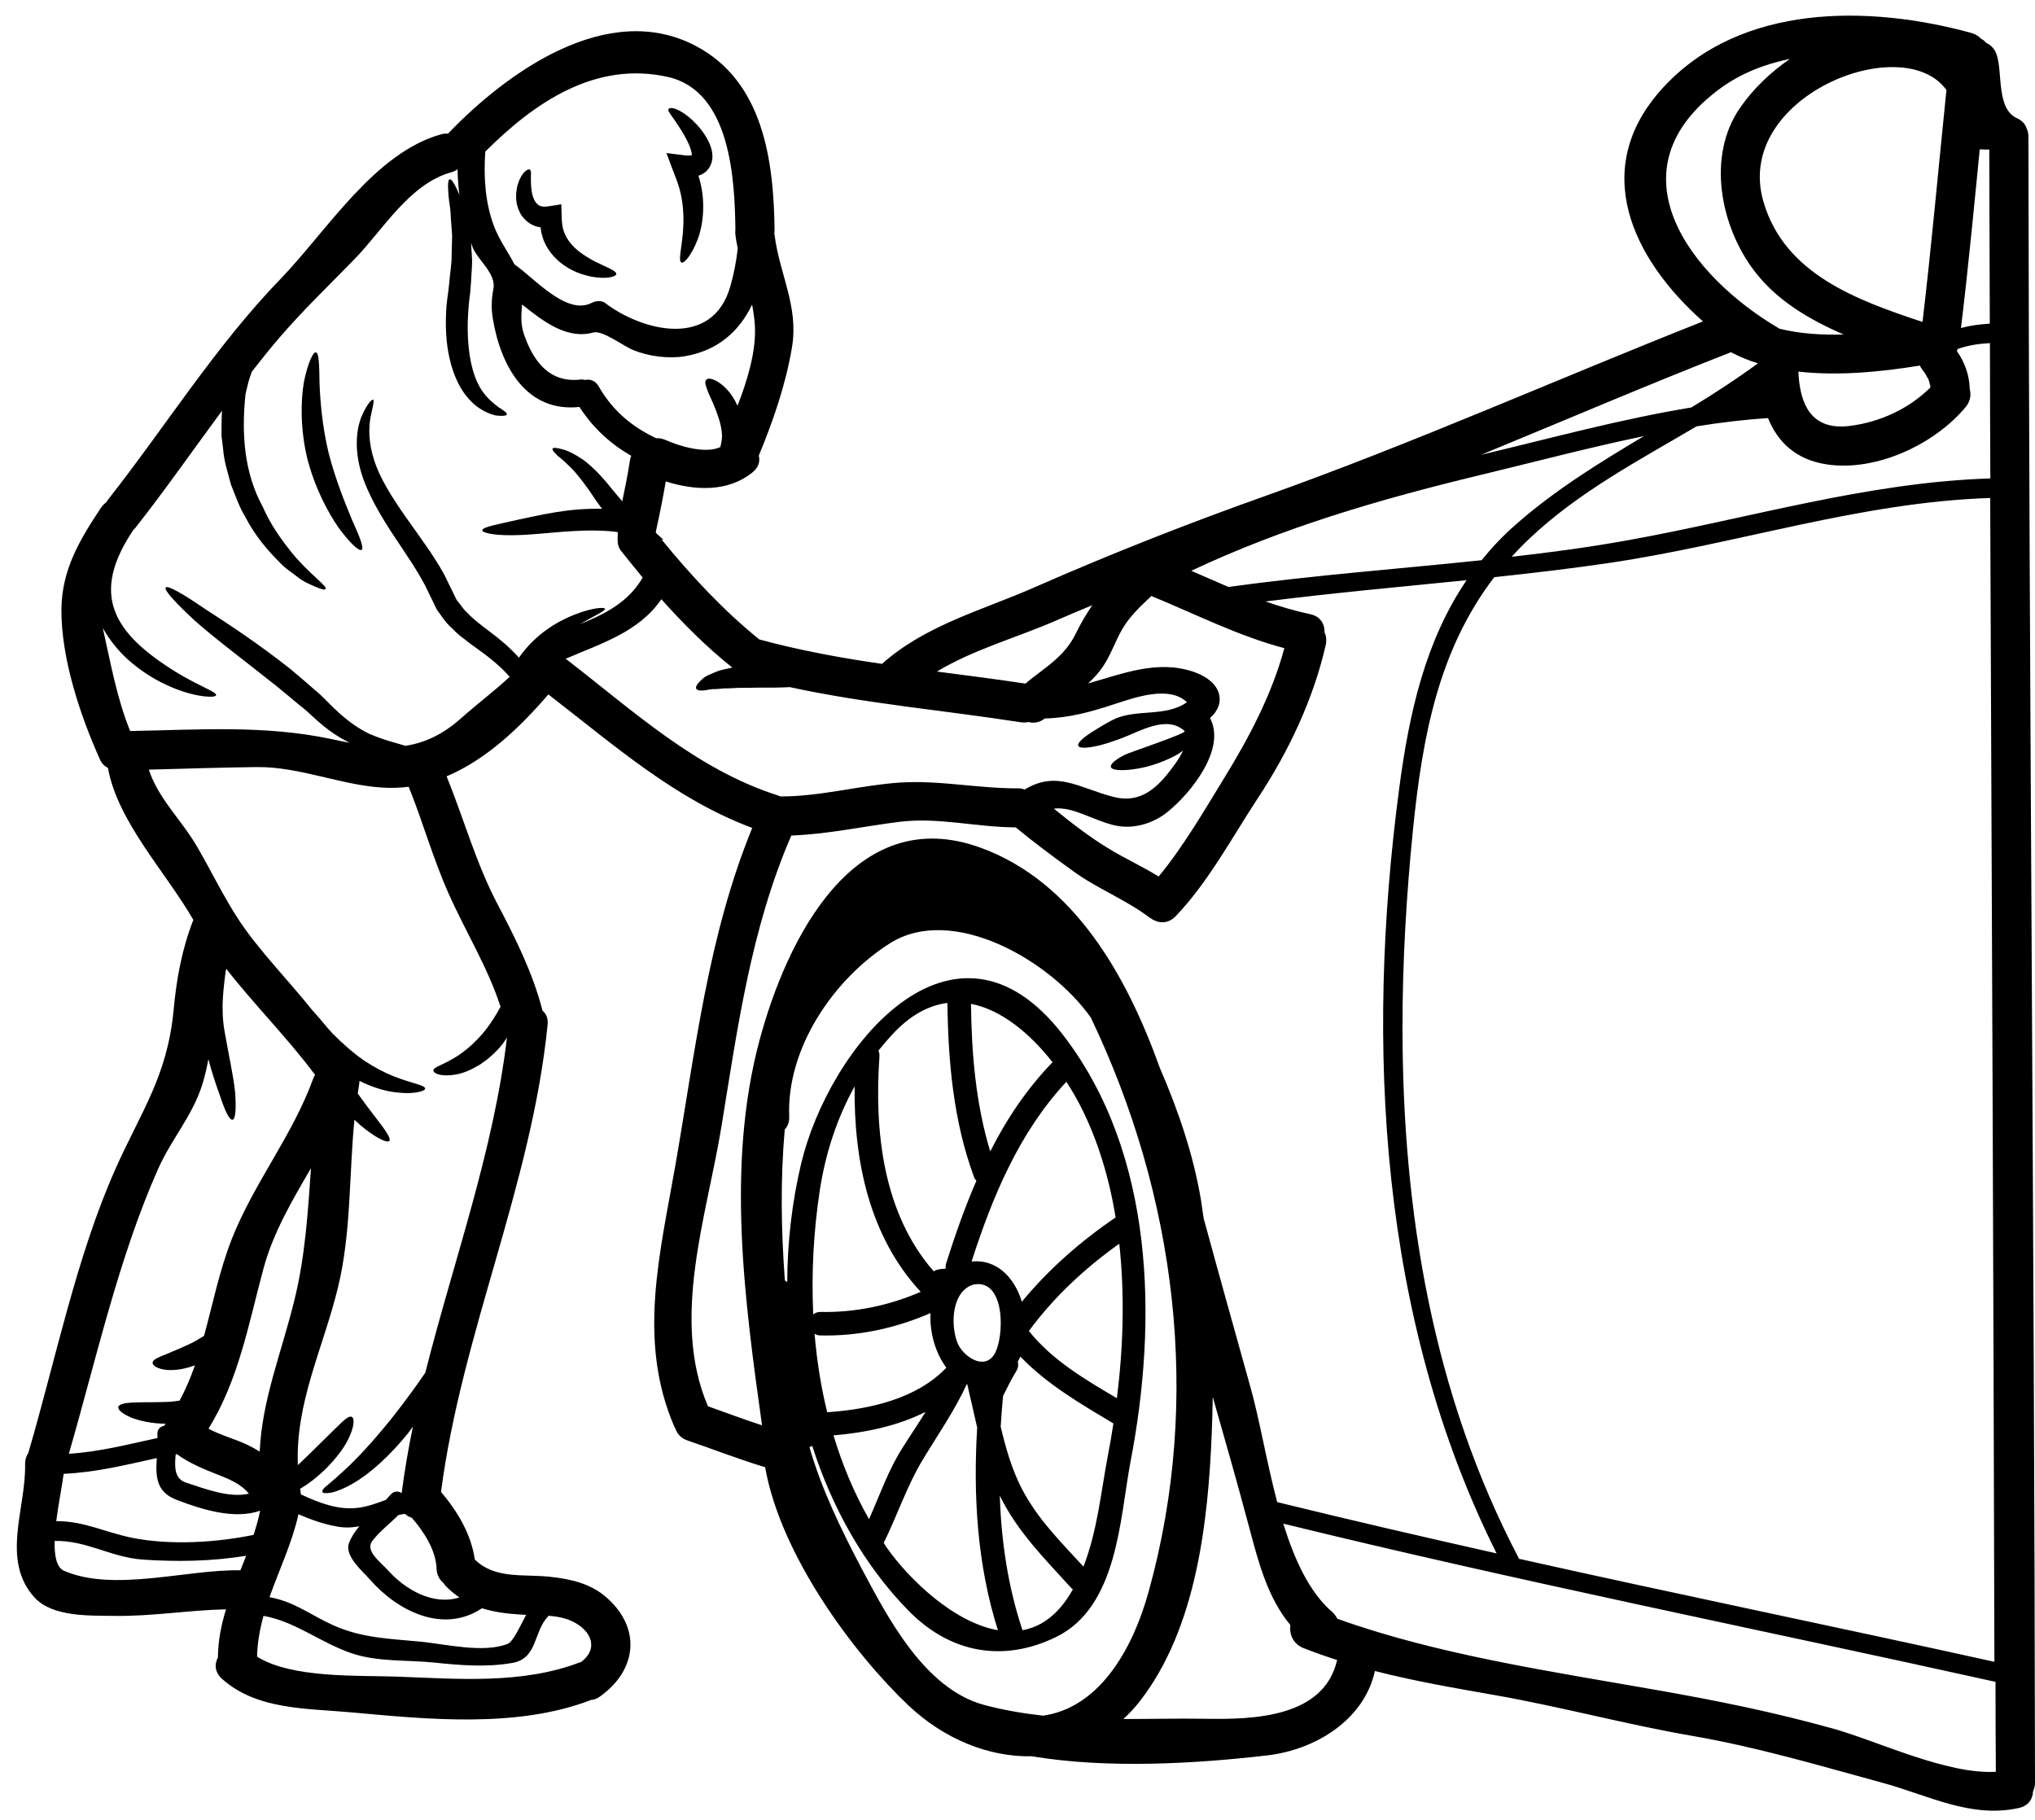 <?xml version="1.0" encoding="UTF-8"?><svg xmlns="http://www.w3.org/2000/svg" xmlns:xlink="http://www.w3.org/1999/xlink" height="108.2" preserveAspectRatio="xMidYMid meet" version="1.0" viewBox="3.0 9.7 121.0 108.2" width="121.0" zoomAndPan="magnify"><g id="change1_1"><path d="M 14.047 97.855 C 15.203 98.234 16.648 98.793 17.797 98.516 C 17.316 97.918 16.586 97.637 15.855 97.348 C 15.016 97.023 14.23 96.68 13.512 96.168 C 13.488 96.168 13.473 96.176 13.449 96.176 C 13.371 96.906 13.363 97.629 14.047 97.855 Z M 17.293 103.074 C 17.41 102.785 17.527 102.496 17.633 102.211 C 15.605 102.543 13.531 102.578 11.492 102.438 C 9.625 102.312 8.137 101.285 6.25 101.328 C 6.227 102.195 6.352 102.902 6.809 103.105 C 9.781 104.387 14.117 103.012 17.293 103.074 Z M 18.078 100.969 C 18.23 100.496 18.371 100.02 18.465 99.531 C 16.973 100.059 15.07 99.492 13.488 98.879 C 12.254 98.406 12.254 97.441 12.324 96.402 C 10.488 96.805 8.68 97.258 6.785 97.336 C 6.691 98.047 6.477 99.121 6.344 100.152 C 8.004 100.137 9.285 100.836 10.922 101.156 C 13.176 101.59 15.848 101.426 18.078 100.969 Z M 20.508 86.996 C 21.145 84.418 21.309 81.785 21.492 79.16 C 20.375 81.078 19.242 82.996 18.668 85.125 C 17.773 88.449 17.199 91.727 15.398 94.656 C 16.121 95.043 16.961 95.262 17.688 95.602 C 17.953 95.727 18.203 95.867 18.441 96.016 C 18.582 92.922 19.715 90.219 20.508 86.996 Z M 21.625 73.832 C 21.656 73.758 21.688 73.68 21.734 73.617 C 20.094 71.41 18.141 69.469 16.453 67.309 C 16.438 67.371 16.43 67.426 16.414 67.48 C 16.305 68.406 16.113 69.609 16.344 70.977 C 16.578 72.344 16.883 73.672 16.98 74.656 C 17.051 75.629 17.004 76.25 16.828 76.281 C 16.648 76.32 16.375 75.762 16.074 74.836 C 15.863 74.262 15.613 73.531 15.391 72.684 C 15.297 73.18 15.188 73.672 15.039 74.16 C 14.441 76.07 13.199 77.414 12.406 79.199 C 10.055 84.473 8.711 90.562 7.094 96.145 C 8.891 96.035 10.621 95.586 12.367 95.207 C 12.367 95.145 12.367 95.082 12.359 95.02 C 12.332 94.695 12.531 94.523 12.773 94.477 C 12.789 94.438 12.82 94.398 12.836 94.359 C 12.035 94.352 11.344 94.195 10.848 94.012 C 10.293 93.785 10 93.535 10.031 93.367 C 10.07 93.188 10.449 93.109 11.027 93.094 C 11.578 93.07 12.324 93.094 13.105 93.055 C 13.309 93.031 13.496 93.016 13.68 92.984 C 14.047 92.301 14.34 91.602 14.59 90.887 C 13.984 91.113 13.402 91.199 12.918 91.16 C 12.375 91.105 12.082 90.91 12.074 90.75 C 12.059 90.555 12.398 90.414 12.859 90.234 C 13.262 90.066 13.852 89.824 14.473 89.523 C 14.707 89.391 14.922 89.266 15.133 89.133 C 15.652 87.238 16.035 85.289 16.781 83.379 C 18.102 80.031 20.391 77.234 21.625 73.832 Z M 30.316 104.688 C 30.031 104.492 29.75 104.27 29.492 103.996 C 29.445 103.941 29.406 103.883 29.367 103.828 C 29.137 103.641 28.973 103.359 28.957 102.973 C 28.918 101.867 28.195 100.766 27.488 99.953 C 27.336 99.906 27.188 99.828 27.078 99.719 C 26.945 99.734 26.812 99.758 26.691 99.789 C 26.176 100.301 25.586 100.75 25.145 101.316 C 24.684 101.906 25.602 102.566 26.031 103.035 C 27.094 104.23 28.746 105.184 30.316 104.688 Z M 33.145 71.395 C 33.059 71.52 32.98 71.652 32.887 71.777 C 32.484 72.281 32.012 72.691 31.535 73.004 C 31.047 73.297 30.574 73.516 30.137 73.586 C 29.23 73.758 28.785 73.523 28.77 73.367 C 28.738 73.172 29.281 73.035 29.836 72.707 C 30.449 72.383 31.195 71.789 31.863 70.961 C 32.227 70.484 32.523 70.012 32.762 69.562 C 31.992 67.195 30.691 65.121 29.672 62.828 C 28.746 60.754 28.148 58.582 27.301 56.484 C 26.781 56.547 26.254 56.57 25.711 56.531 C 23.211 56.367 20.801 55.289 18.285 55.312 C 16.137 55.336 13.992 55.41 11.848 55.465 C 12.43 57.223 13.797 58.449 14.738 60.078 C 15.578 61.523 16.312 63.062 17.238 64.461 C 18.41 66.223 20.152 68 21.547 69.742 C 21.867 70.098 22.184 70.465 22.488 70.836 C 22.59 70.945 22.668 71.047 22.77 71.148 C 23.398 71.789 24.031 72.336 24.66 72.77 C 25.293 73.188 25.898 73.5 26.441 73.711 C 27.473 74.121 28.312 74.23 28.281 74.441 C 28.258 74.586 27.535 74.836 26.184 74.602 C 25.641 74.5 25.012 74.293 24.375 73.973 C 24.367 74.035 24.367 74.098 24.359 74.16 C 24.32 74.355 24.305 74.539 24.273 74.727 C 24.668 75.27 25.027 75.762 25.332 76.148 C 25.914 76.895 26.277 77.406 26.145 77.547 C 26.031 77.664 25.469 77.43 24.695 76.824 C 24.492 76.668 24.281 76.48 24.074 76.281 C 23.746 79.629 23.887 83.043 23.086 86.297 C 22.195 89.918 20.562 93.109 20.711 96.82 C 20.934 96.605 21.176 96.379 21.422 96.137 C 22.051 95.516 22.621 94.957 23.039 94.547 C 23.453 94.141 23.738 93.871 23.91 93.949 C 24.074 94.012 24.074 94.445 23.809 95.059 C 23.559 95.672 23.023 96.395 22.332 97.078 C 21.836 97.559 21.324 97.949 20.848 98.227 C 20.855 98.25 20.855 98.273 20.863 98.297 C 20.871 98.344 20.863 98.383 20.871 98.422 C 20.883 98.469 20.891 98.516 20.895 98.562 C 21.977 99.066 23.109 99.508 24.289 99.359 C 24.887 99.285 25.414 99.082 25.945 98.887 C 26.035 98.785 26.133 98.684 26.215 98.586 C 26.426 98.344 26.68 98.352 26.883 98.484 C 27.055 97.156 27.281 95.836 27.551 94.531 C 27.457 94.664 27.363 94.785 27.266 94.918 C 26.184 96.262 24.996 97.336 23.988 97.91 C 23.496 98.203 23.008 98.391 22.707 98.453 C 22.395 98.508 22.199 98.5 22.168 98.414 C 22.133 98.328 22.246 98.18 22.504 97.984 C 22.754 97.777 23.039 97.527 23.434 97.164 C 24.219 96.457 25.215 95.367 26.238 94.102 C 27.039 93.094 27.738 92.133 28.289 91.324 C 29.961 84.691 32.336 78.215 33.145 71.395 Z M 34.285 105.723 C 34.176 105.715 34.066 105.715 33.969 105.707 C 33.152 105.66 32.383 105.559 31.66 105.332 C 29.332 106.879 26.621 105.48 25.004 103.633 C 24.586 103.152 23.461 102.227 23.754 101.449 C 23.895 101.078 24.109 100.758 24.367 100.457 C 23.949 100.535 23.512 100.559 23.047 100.473 C 22.238 100.332 21.484 100.059 20.746 99.742 C 20.375 101.426 19.605 103.035 19.023 104.672 C 20.523 104.945 21.441 105.723 22.816 106.344 C 24.539 107.113 26.207 107.145 28.031 107.32 C 29.516 107.469 31.738 108.012 33.176 107.453 C 33.508 107.328 33.906 106.43 34.285 105.723 Z M 37.539 108.539 C 38.633 107.719 38.152 106.637 37.012 106.102 C 36.578 105.898 36.102 105.816 35.613 105.777 C 35.605 105.785 35.598 105.797 35.59 105.816 C 34.734 106.676 34.969 108.316 33.484 108.578 C 31.906 108.859 30.34 108.719 28.754 108.555 C 27.188 108.402 25.469 108.523 23.965 108.027 C 22.121 107.422 20.57 106.117 18.668 105.785 C 18.449 106.578 18.301 107.383 18.285 108.207 C 20.336 109.512 24.375 109.316 26.559 109.395 C 30.184 109.527 34.035 109.867 37.484 108.547 C 37.5 108.539 37.516 108.539 37.539 108.539 Z M 41.211 44.043 C 40.77 43.516 40.352 42.984 39.922 42.449 C 39.652 42.102 39.734 41.711 39.734 41.363 C 39.734 41.324 39.395 41.301 39.238 41.285 C 37.297 41.137 35.355 41.465 33.969 41.512 C 32.531 41.582 31.691 41.402 31.676 41.238 C 31.66 41.043 32.543 40.891 33.844 40.594 C 35.078 40.344 36.762 39.902 38.797 39.957 C 38.617 39.715 38.449 39.484 38.301 39.258 C 37.871 38.605 37.484 38.109 37.129 37.699 C 36.754 37.316 36.43 37.008 36.18 36.82 C 35.949 36.609 35.824 36.457 35.852 36.379 C 35.887 36.309 36.07 36.316 36.398 36.406 C 36.738 36.477 37.18 36.703 37.695 37.051 C 38.191 37.426 38.727 37.961 39.219 38.574 C 39.465 38.879 39.727 39.195 40 39.508 C 40.172 38.691 40.336 37.867 40.461 37.043 C 40.473 36.953 40.496 36.875 40.535 36.805 C 39.332 36.113 38.293 35.195 37.453 33.898 C 34.285 34.242 32.762 31.445 32.305 28.656 C 32.203 28.059 32.219 27.484 32.336 26.887 C 32.523 25.953 31.371 25.148 31.086 24.363 C 31.055 24.285 31.031 24.207 31.008 24.121 C 31.023 24.41 31.039 24.703 31.062 25.008 C 31.094 25.504 31.023 25.965 31.008 26.469 L 30.977 26.848 L 30.961 27.09 L 30.938 27.27 C 30.898 27.508 30.883 27.766 30.859 28.012 C 30.691 30.031 30.953 31.863 31.629 32.883 C 31.965 33.402 32.367 33.699 32.641 33.914 C 32.973 34.117 33.168 34.258 33.137 34.344 C 33.105 34.426 32.879 34.453 32.484 34.406 C 32.055 34.305 31.434 34.047 30.906 33.457 C 30.363 32.875 29.961 32.02 29.742 31.059 C 29.508 30.086 29.469 29.016 29.547 27.902 C 29.578 27.633 29.602 27.359 29.648 27.09 L 29.672 26.887 L 29.688 26.746 L 29.727 26.367 C 29.766 25.879 29.859 25.371 29.852 24.953 C 29.867 24.52 29.875 24.105 29.883 23.719 C 29.859 23.328 29.828 22.965 29.805 22.633 C 29.797 22.289 29.758 21.984 29.711 21.715 C 29.68 21.449 29.656 21.211 29.648 21.016 C 29.625 20.621 29.648 20.387 29.734 20.363 C 29.828 20.34 29.961 20.52 30.137 20.883 C 30.191 20.992 30.254 21.133 30.316 21.281 C 30.246 20.773 30.215 20.277 30.207 19.766 C 30.105 19.836 29.988 19.898 29.852 19.938 C 27.336 20.629 25.789 23.359 24.055 25.133 C 22.559 26.668 20.988 28.176 19.582 29.816 C 19.031 30.461 18.496 31.129 17.977 31.797 C 17.898 32.004 17.828 32.215 17.766 32.434 C 17.711 32.719 17.602 33 17.582 33.293 C 17.363 35.531 17.52 37.828 18.629 39.848 C 19.109 40.945 19.754 41.812 20.312 42.52 C 21.422 43.879 22.496 44.555 22.355 44.727 C 22.309 44.805 22.016 44.719 21.531 44.492 C 21.293 44.383 20.996 44.262 20.688 44.004 C 20.383 43.762 19.973 43.516 19.645 43.156 C 18.945 42.465 18.16 41.566 17.566 40.402 C 17.223 39.84 17.004 39.18 16.734 38.52 C 16.555 37.828 16.312 37.121 16.262 36.355 L 16.191 35.785 L 16.172 35.648 L 16.172 35.211 C 16.18 34.863 16.172 34.52 16.199 34.172 C 16.199 34.156 16.199 34.141 16.207 34.117 C 14.488 36.441 12.836 38.816 11.047 41.09 C 11.012 41.137 10.965 41.176 10.922 41.223 C 8.367 45.035 9.668 47.336 13.547 49.711 C 14.906 50.535 15.895 50.844 15.848 51.039 C 15.824 51.125 15.57 51.156 15.094 51.102 C 14.605 51.039 13.93 50.879 13.137 50.535 C 12.344 50.195 11.438 49.672 10.566 48.883 C 10.039 48.391 9.52 47.777 9.121 47.055 C 9.121 47.062 9.121 47.078 9.121 47.086 C 9.582 49.129 9.945 51.219 10.738 53.168 C 14.801 53.098 18.699 52.801 22.715 53.648 C 23.078 53.727 23.434 53.805 23.785 53.867 C 23.219 53.586 22.637 53.215 22.086 52.742 C 21.641 52.375 21.293 51.996 20.836 51.652 C 20.398 51.289 19.949 50.914 19.48 50.527 C 17.602 49.035 15.801 47.684 14.59 46.613 C 13.41 45.52 12.734 44.773 12.852 44.633 C 12.961 44.492 13.836 44.98 15.164 45.891 C 16.508 46.762 18.348 47.957 20.305 49.512 C 20.781 49.914 21.246 50.309 21.688 50.699 C 22.148 51.062 22.535 51.516 22.898 51.848 C 23.621 52.547 24.344 53.051 25.02 53.363 C 25.945 53.75 26.699 53.914 27.102 54.047 C 28.211 53.883 29.289 53.41 30.41 52.414 C 31.371 51.559 32.383 50.805 33.305 49.945 C 32.77 49.332 32.094 48.781 31.273 48.199 C 31.047 48.043 30.82 47.871 30.59 47.684 C 30.348 47.516 30.121 47.312 29.898 47.078 C 29.664 46.887 29.445 46.613 29.238 46.316 C 29.145 46.18 29.012 46.023 28.949 45.898 L 28.754 45.496 C 28.656 45.293 28.555 45.082 28.453 44.875 C 28.359 44.695 28.281 44.508 28.172 44.324 C 27.977 43.957 27.754 43.598 27.535 43.25 C 27.07 42.543 26.621 41.859 26.184 41.207 C 25.332 39.871 24.617 38.559 24.352 37.309 C 24.082 36.059 24.242 34.996 24.555 34.336 C 24.84 33.715 25.105 33.441 25.176 33.465 C 25.277 33.504 25.16 33.875 25.035 34.504 C 24.918 35.102 24.902 36.02 25.246 37.059 C 25.578 38.117 26.301 39.273 27.188 40.531 C 27.637 41.16 28.117 41.828 28.605 42.543 C 28.848 42.918 29.09 43.289 29.316 43.691 C 29.438 43.887 29.531 44.113 29.641 44.332 L 29.926 44.91 L 30.121 45.316 C 30.191 45.449 30.27 45.512 30.34 45.609 C 30.473 45.797 30.609 45.984 30.812 46.164 C 30.984 46.348 31.18 46.527 31.387 46.691 C 31.59 46.855 31.801 47.023 32.027 47.188 C 32.676 47.668 33.324 48.207 33.855 48.805 C 34.867 47.367 36.195 46.629 37.137 46.258 C 38.246 45.82 38.938 45.797 38.969 45.898 C 39.008 46.023 38.41 46.273 37.484 46.816 C 38.977 46.211 40.391 45.488 41.211 44.043 Z M 46.867 24.465 C 46.812 24.199 46.758 23.938 46.727 23.664 C 46.711 23.555 46.719 23.461 46.727 23.367 C 46.688 20.395 46.453 15.137 42.734 14.281 C 38.402 13.297 34.766 15.805 31.855 18.715 C 31.754 20.199 31.84 21.707 32.359 23.113 C 32.676 23.973 33.199 24.648 33.586 25.418 C 34.711 26.18 36.668 28.473 38.16 27.719 C 38.402 27.594 38.75 27.539 38.984 27.719 C 41.234 29.426 45.391 30.438 46.43 26.707 C 46.641 25.977 46.781 25.227 46.867 24.465 Z M 46.852 33.832 C 47.441 32.309 47.938 30.668 47.891 29.195 C 47.875 28.727 47.805 28.262 47.719 27.812 C 46.969 29.379 45.695 30.559 43.691 30.887 C 42.742 31.043 41.562 30.887 40.668 30.523 C 40.047 30.273 38.82 29.316 38.27 29.473 C 36.715 29.902 35.301 28.812 34.043 27.805 C 33.996 28.363 33.945 28.938 34.137 29.52 C 34.656 31.074 35.598 32.484 37.5 32.27 C 37.609 32.254 37.695 32.27 37.781 32.293 C 38.074 32.23 38.402 32.324 38.594 32.672 C 39.473 34.195 40.629 35.094 42.012 35.758 C 42.191 35.746 42.367 35.777 42.555 35.855 C 43.34 36.207 44.918 36.711 45.832 36.285 C 45.855 36.152 45.902 35.996 45.918 35.824 C 45.957 35.516 45.902 35.09 45.723 34.535 C 45.547 33.984 45.312 33.48 45.141 33.109 C 45.012 32.75 44.863 32.449 44.977 32.309 C 45.133 31.98 46.289 32.52 46.852 33.832 Z M 57.746 86.516 C 54.688 83.23 53.762 78.703 53.816 74.301 C 52.762 76.195 52.078 78.293 51.742 80.496 C 51.379 82.891 51.238 85.383 51.355 87.859 C 51.465 87.773 51.594 87.711 51.773 87.711 C 53.832 87.758 55.859 87.332 57.746 86.516 Z M 56.66 95.797 C 57.109 95.082 57.59 94.375 58.035 93.652 C 56.371 94.5 54.422 94.895 52.559 95.051 C 53.078 96.781 53.777 98.461 54.672 100.035 C 55.309 98.609 55.805 97.141 56.66 95.797 Z M 59.27 91.027 C 58.625 90.164 58.266 88.938 58.328 87.781 C 56.266 88.676 54.043 89.164 51.773 89.109 C 51.637 89.109 51.527 89.07 51.434 89.008 C 51.566 90.586 51.812 92.148 52.184 93.676 C 54.734 93.504 57.516 92.867 59.27 91.027 Z M 61.055 79.914 C 60.992 79.844 60.938 79.766 60.906 79.664 C 59.688 76.355 59.379 72.84 59.332 69.336 C 58.242 69.477 57.133 70.043 56.055 71.215 C 55.766 71.527 55.492 71.844 55.23 72.172 C 55.27 72.266 55.301 72.367 55.293 72.496 C 54.98 76.965 55.492 81.824 58.516 85.297 C 58.57 85.266 58.609 85.234 58.68 85.219 C 58.863 85.164 59.043 85.141 59.23 85.141 C 59.215 85.047 59.223 84.941 59.254 84.832 C 59.781 83.176 60.355 81.516 61.055 79.914 Z M 62.336 106.637 C 61.102 102.746 60.859 98.648 61.102 94.586 C 60.898 93.723 60.715 92.859 60.512 92.008 C 60.504 92.008 60.496 92.008 60.488 92 C 59.758 93.59 58.773 94.996 57.863 96.504 C 56.914 98.078 56.355 99.805 55.547 101.441 C 55.602 101.535 55.656 101.629 55.719 101.715 C 57.094 103.672 59.766 106.195 62.336 106.637 Z M 62.129 90.219 C 62.73 89.211 62.801 85.715 60.891 86.082 C 59.57 86.469 59.512 88.496 59.93 89.551 C 60.238 90.328 61.512 91.238 62.129 90.219 Z M 65.582 72.863 C 64.254 71.168 62.555 69.742 60.734 69.391 C 60.77 72.359 61.016 75.324 61.879 78.168 C 62.855 76.234 64.059 74.441 65.582 72.863 Z M 66.793 104.207 C 66.77 104.184 66.738 104.176 66.719 104.152 C 65.086 102.352 63.508 100.797 62.445 98.633 C 62.539 101.348 62.926 104.035 63.797 106.637 C 64.914 106.438 65.957 105.707 66.793 104.207 Z M 66.98 47.344 C 67.27 46.746 67.594 46.211 67.945 45.688 C 67.215 45.992 66.484 46.293 65.762 46.613 C 63.422 47.629 60.883 48.32 58.711 49.633 C 60.465 49.859 62.219 50.086 63.969 50.348 C 65.102 49.402 66.297 48.773 66.98 47.344 Z M 69.336 82.09 C 68.945 79.727 68.27 77.453 67.207 75.395 C 66.973 74.945 66.703 74.484 66.406 74.027 C 63.609 77.02 62.012 80.848 60.77 84.715 C 60.781 84.715 60.805 84.707 60.832 84.707 C 62.305 84.59 63.332 85.699 63.758 87.105 C 65.363 85.164 67.238 83.52 69.336 82.09 Z M 68.867 96.285 C 68.992 95.656 69.102 95.004 69.203 94.344 C 67.238 93.164 65.25 92.016 63.672 90.367 C 63.625 90.469 63.57 90.57 63.516 90.664 C 63.562 90.828 63.555 91.004 63.449 91.191 C 63.152 91.688 62.895 92.191 62.641 92.707 C 62.586 93.312 62.539 93.918 62.5 94.531 C 62.801 95.805 63.16 97.062 63.742 98.195 C 64.68 100.012 66.066 101.379 67.422 102.855 C 68.238 100.758 68.449 98.516 68.867 96.285 Z M 69.41 92.844 C 69.785 89.855 69.887 86.711 69.551 83.656 C 67.5 85.117 65.676 86.812 64.176 88.844 C 65.566 90.586 67.508 91.719 69.41 92.844 Z M 71.305 104.316 C 74.488 92.844 72.914 80.785 67.859 70.207 C 65.449 66.797 59.625 63.441 55.906 65.797 C 52.574 67.906 49.762 72.023 49.926 76.086 C 49.941 76.418 49.832 76.684 49.66 76.863 C 49.398 79.852 49.445 82.852 49.668 85.84 C 49.719 85.879 49.762 85.91 49.809 85.941 C 49.816 83.543 50.098 81.156 50.633 78.906 C 52.273 71.992 59.695 62.836 66.188 71.215 C 71.656 78.285 71.848 88.223 70.211 96.66 C 69.582 100.043 69.449 105.23 65.824 107.027 C 62.684 108.57 59.52 108.02 57.031 105.488 C 54.367 102.77 52.473 99.352 51.293 95.672 C 51.238 95.703 51.191 95.734 51.129 95.75 C 51.852 98.266 53.016 100.656 54.234 102.973 C 55.805 105.93 57.988 110.117 61.496 111.074 C 62.668 111.391 63.844 111.586 65.023 111.719 C 68.262 111.25 70.289 107.996 71.305 104.316 Z M 69.879 54.582 C 70.133 54.449 73.582 53.301 73.441 53.176 C 72.379 52.18 70.762 53.207 69.598 53.633 C 69.148 53.797 68.727 53.938 68.371 54.023 C 67.656 54.191 67.184 54.215 67.113 54.047 C 67.043 53.883 67.402 53.555 68.023 53.168 C 68.332 52.973 68.699 52.75 69.117 52.531 C 70.484 51.801 72.285 52.383 73.574 51.453 C 72.504 50.441 70.492 51.172 69.223 51.582 C 67.859 52.035 66.547 52.391 65.125 52.422 C 64.812 52.672 64.465 52.719 64.152 52.633 C 64.016 52.664 63.859 52.672 63.695 52.648 C 59.113 51.934 54.492 51.543 49.965 50.559 C 49.375 50.59 48.652 50.598 47.891 50.59 C 47.418 50.613 46.961 50.582 46.562 50.621 C 46.359 50.629 46.168 50.637 45.988 50.637 C 45.832 50.66 45.676 50.668 45.531 50.676 C 45.242 50.66 44.957 50.762 44.762 50.762 C 44.566 50.77 44.434 50.73 44.398 50.652 C 44.355 50.574 44.41 50.449 44.535 50.301 C 44.684 50.152 44.84 49.953 45.195 49.812 C 45.367 49.734 45.562 49.648 45.773 49.574 C 45.98 49.512 46.191 49.473 46.414 49.426 C 46.453 49.41 46.5 49.41 46.547 49.402 C 45.02 48.18 43.629 46.793 42.324 45.332 C 40.988 47.281 38.758 47.957 36.637 48.871 C 40.629 51.949 44.383 55.445 49.266 57.004 C 49.312 57.02 49.352 57.035 49.391 57.059 C 51.805 57.066 54.105 56.398 56.496 56.234 C 58.863 56.082 61.156 56.586 63.516 56.578 C 63.672 56.57 63.812 56.602 63.93 56.648 C 65.832 55.488 67.168 56.562 69.223 57.09 C 70.605 57.438 71.547 56.785 72.387 55.762 C 72.664 55.41 73.094 54.883 73.34 54.34 C 73.094 54.52 72.828 54.676 72.547 54.797 C 71.633 55.234 70.77 55.41 70.141 55.473 C 69.512 55.527 69.109 55.48 69.055 55.312 C 69 55.141 69.32 54.867 69.879 54.582 Z M 75.785 55.973 C 77.285 53.531 78.621 51 79.367 48.242 C 76.625 47.516 74.078 46.215 71.453 45.137 C 71.445 45.145 71.438 45.152 71.43 45.168 C 70.793 45.766 70.156 46.371 69.715 47.133 C 69.309 47.84 69.047 48.648 68.594 49.316 C 68.332 49.711 68.023 50.039 67.695 50.34 C 69.77 49.758 71.812 48.918 73.969 49.648 C 75.641 50.215 75.957 51.508 74.949 52.398 C 75.926 54.246 73.797 56.871 72.418 57.984 C 71.531 58.699 70.312 59.047 69.188 58.758 C 67.883 58.426 66.816 57.664 65.66 57.781 C 66.684 58.621 67.758 59.449 68.867 60.125 C 69.855 60.738 70.91 61.207 71.891 61.82 C 73.332 60.094 74.684 57.766 75.785 55.973 Z M 82.504 108.41 C 81.828 108.191 81.156 107.957 80.492 107.695 C 79.871 107.445 79.656 106.855 79.723 106.328 C 78.367 104.688 77.84 102.633 77.277 100.527 C 76.586 97.934 75.848 95.348 75.109 92.762 C 75.098 93.465 75.082 94.172 75.051 94.879 C 74.84 100.176 74.141 106.535 70.77 110.863 C 70.469 111.258 70.133 111.602 69.793 111.918 C 71.383 111.918 72.977 111.879 74.594 111.902 C 77.48 111.957 81.719 111.855 82.504 108.41 Z M 86.195 56.586 C 86.785 52.098 87.754 47.801 90.203 44.199 C 86.219 44.602 82.227 44.961 78.25 45.465 C 79.117 45.766 80.004 46.031 80.914 46.223 C 81.52 46.355 81.77 46.816 81.754 47.289 C 81.852 47.5 81.891 47.754 81.828 48.051 C 81.098 51.266 79.617 54.395 77.797 57.152 C 76.277 59.465 74.809 62.207 72.891 64.195 C 72.484 64.605 71.996 64.613 71.609 64.414 C 71.586 64.406 71.555 64.391 71.531 64.375 C 71.5 64.352 71.469 64.336 71.438 64.312 C 71.414 64.305 71.398 64.289 71.375 64.281 C 69.957 63.195 68.262 62.559 66.809 61.5 C 65.645 60.66 64.496 59.809 63.395 58.898 C 61.086 58.891 58.793 58.285 56.496 58.566 C 54.328 58.836 52.223 59.305 50.051 59.383 C 47.652 64.918 46.859 70.789 45.895 76.699 C 45.027 82.012 42.867 88.117 45.094 93.32 C 46.168 93.699 47.23 94.102 48.309 94.453 C 47.262 86.965 46.184 78.988 48.148 71.605 C 49.77 65.523 53.816 57.34 61.355 60.125 C 66.863 62.16 69.984 67.684 71.961 73.195 C 73.07 75.754 73.969 78.395 74.414 81.086 C 74.469 81.445 74.516 81.793 74.57 82.152 C 75.484 85.508 76.422 88.852 77.355 92.199 C 77.879 94.043 78.297 96.574 78.941 99.02 C 83.273 100.082 87.633 101.094 91.988 102.07 C 85.023 88.148 84.176 71.816 86.195 56.586 Z M 93.145 40.875 C 95.48 38.824 98.098 37.215 100.746 35.633 C 97.449 36.316 94.16 37.191 90.957 37.961 C 85.07 39.383 79.32 41.051 73.832 43.641 C 74.57 43.957 75.297 44.281 76.043 44.602 C 81.035 43.91 86.078 43.539 91.094 43.012 C 91.699 42.266 92.375 41.543 93.145 40.875 Z M 107.527 31.305 C 106.969 31.137 106.434 30.91 105.922 30.645 C 100.918 32.602 96.012 34.707 91.07 36.742 C 95.18 35.766 99.355 34.621 103.566 33.93 C 104.918 33.109 106.246 32.246 107.527 31.305 Z M 108.809 29.246 C 110.004 29.543 111.309 29.629 112.621 29.59 C 110.562 28.695 108.621 27.547 107.305 25.801 C 105.312 23.191 104.453 18.988 106.473 16.098 C 107.246 14.98 108.273 13.996 109.43 13.203 C 107.938 13.508 106.543 14.051 105.328 14.926 C 98.629 19.805 103.48 26.133 108.809 29.246 Z M 117.312 28.844 C 117.855 24.246 118.262 19.656 118.734 15.051 C 116.133 11.441 106.035 15.477 107.855 21.699 C 109.113 26.008 113.414 27.547 117.312 28.844 Z M 117.785 32.734 C 117.777 32.711 117.777 32.695 117.777 32.688 C 117.77 32.633 117.766 32.586 117.746 32.531 C 117.719 32.426 117.688 32.324 117.648 32.215 C 117.633 32.215 117.492 31.957 117.477 31.918 C 117.406 31.82 117.336 31.727 117.266 31.633 C 117.219 31.57 117.188 31.508 117.156 31.438 C 114.867 31.809 112.32 32.066 109.93 31.797 C 110.012 33.629 110.617 35.32 112.98 35.027 C 114.758 34.809 116.516 34.008 117.785 32.734 Z M 121.344 38.148 C 121.328 35.469 121.328 32.781 121.32 30.102 C 120.621 30.141 120.023 30.234 119.395 30.453 C 119.387 30.496 119.371 30.535 119.355 30.574 C 119.812 31.219 120.094 31.996 120.117 32.789 C 120.117 32.797 120.117 32.812 120.117 32.82 C 120.211 33.168 120.164 33.559 119.875 33.906 C 118.027 36.129 114.551 37.754 111.629 37.316 C 109.766 37.039 108.691 35.965 108.125 34.559 C 106.715 34.652 105.301 34.824 103.879 35.051 C 100.438 37.078 96.871 38.957 93.969 41.699 C 93.582 42.062 93.223 42.434 92.883 42.809 C 95.219 42.543 97.547 42.234 99.863 41.812 C 107.039 40.516 114.012 38.383 121.344 38.148 Z M 121.586 108.516 C 121.531 85.445 121.43 62.379 121.336 39.312 C 113.602 39.562 106.309 42.047 98.699 43.172 C 96.43 43.508 94.133 43.777 91.848 44.02 C 88.547 48.336 87.578 53.449 87.012 59.062 C 86.621 62.945 86.391 66.875 86.391 70.797 C 86.391 81.723 88.184 92.613 93.324 102.391 C 102.645 104.48 112.195 106.438 121.586 108.516 Z M 121.672 115.055 C 121.66 113.27 121.652 111.492 121.652 109.707 C 107.535 106.578 93.355 103.742 79.305 100.301 C 79.965 102.438 80.852 104.379 82.211 105.551 C 82.348 105.676 82.453 105.816 82.512 105.953 C 88.492 108.105 95.32 109.102 101.508 110.195 C 105.059 110.816 108.508 111.516 111.977 112.484 C 114.594 113.207 118.742 115.227 121.672 115.055 Z M 124 115.691 C 124 115.895 123.953 116.074 123.883 116.223 C 123.867 116.664 123.617 117.078 123.047 117.207 C 120.172 117.844 117.648 116.445 114.906 115.703 C 111.141 114.676 107.434 113.574 103.582 112.914 C 99.637 112.23 95.785 111.18 91.84 110.488 C 89.449 110.07 87.078 109.66 84.75 109.062 C 84.113 111.98 81.207 113.742 78.375 114.078 C 74.117 114.574 68.836 114.887 64.355 114.133 C 61.785 114.188 59.129 113.105 57.016 111.109 C 53.754 108.02 49.406 102.164 48.496 96.945 C 46.945 96.48 45.43 95.883 43.891 95.359 C 43.496 95.23 43.262 94.957 43.16 94.648 C 43.141 94.609 43.113 94.578 43.098 94.539 C 40.871 89.398 42.262 84.172 43.176 78.883 C 44.355 72.094 45.109 65.328 47.727 58.93 C 43.105 57.207 39.473 53.969 35.605 50.992 C 33.906 52.973 31.895 54.875 29.555 55.863 C 30.582 58.387 31.285 60.98 32.559 63.418 C 33.648 65.492 34.672 67.527 35.258 69.797 C 35.473 69.973 35.605 70.262 35.559 70.648 C 34.602 80.172 30.457 88.953 29.223 98.414 C 30.191 99.555 31.023 100.93 31.23 102.43 C 32.414 103.602 34.098 103.297 35.637 103.453 C 36.902 103.586 38.129 103.844 39.105 104.727 C 41.156 106.566 40.848 109.035 38.672 110.582 C 38.484 110.715 38.301 110.777 38.121 110.785 C 38.113 110.793 38.113 110.793 38.105 110.801 C 33.703 112.477 28.406 111.934 23.816 111.516 C 21.207 111.281 18.258 111.375 16.199 109.527 C 15.762 109.137 15.746 108.648 15.957 108.262 C 15.965 107.258 16.156 106.32 16.438 105.395 C 14.211 105.441 12.004 105.824 9.773 105.785 C 8.363 105.762 6.109 105.867 5.043 104.68 C 3.035 102.453 4.555 99.383 4.492 96.758 C 4.492 96.496 4.562 96.277 4.68 96.105 C 6.297 90.609 7.539 84.418 9.867 79.207 C 11.391 75.781 12.953 73.703 13.324 69.742 C 13.504 67.84 13.82 66.137 14.496 64.398 C 12.863 61.562 9.992 58.566 9.418 55.359 C 9.223 55.266 9.043 55.102 8.93 54.828 C 7.762 52.234 6.637 48.84 6.652 45.961 C 6.668 43.586 7.73 41.805 9.02 39.871 C 9.113 39.738 9.215 39.641 9.324 39.562 C 9.348 39.523 9.371 39.484 9.402 39.438 C 12.859 35.043 15.801 30.297 19.699 26.266 C 22.449 23.414 25.27 18.785 29.238 17.684 C 29.379 17.645 29.516 17.637 29.641 17.645 C 33.09 14.039 39.098 9.676 44.344 12.418 C 48.383 14.523 49.004 19.238 49.055 23.367 C 49.055 23.445 49.047 23.516 49.039 23.586 C 49.039 23.609 49.055 23.633 49.055 23.664 C 49.352 26.023 50.5 27.91 50.09 30.359 C 49.711 32.602 48.977 34.707 48.117 36.797 C 48.203 37.129 48.109 37.496 47.742 37.789 C 46.27 38.98 44.328 38.871 42.586 38.328 C 42.414 39.344 42.207 40.352 41.988 41.355 C 42.012 41.387 42.035 41.41 42.051 41.441 L 42.457 41.797 L 42.332 41.773 C 44.086 43.926 45.996 45.984 48.148 47.723 C 50.547 48.375 52.984 48.82 55.441 49.176 C 58.074 46.84 61.398 46 64.582 44.594 C 69.07 42.621 73.629 40.828 78.242 39.188 C 87.078 36.043 95.559 32.254 104.258 28.812 C 100.117 25.148 97.414 19.742 101.914 14.879 C 106.527 9.895 114.129 9.988 120.234 11.664 C 120.469 11.734 120.645 11.852 120.777 11.992 C 120.902 12.055 121.012 12.145 121.105 12.254 C 121.375 12.371 121.609 12.605 121.727 12.969 C 122.082 14.066 121.699 16.184 122.938 16.734 C 123.246 16.875 123.418 17.086 123.496 17.32 C 123.566 17.465 123.609 17.637 123.609 17.84 C 123.648 50.457 123.961 83.074 124 115.691 Z M 121.219 18.586 C 121.219 18.602 120.848 18.602 121.012 18.578 C 120.91 18.594 120.809 18.586 120.715 18.578 C 120.363 22.117 120.031 25.66 119.598 29.203 C 120.148 29.055 120.715 28.984 121.312 28.945 C 121.305 25.496 121.289 22.047 121.281 18.602 C 121.266 18.594 121.242 18.586 121.219 18.586" fill="inherit"/><path d="M 45.359 18.949 C 45.375 19.199 45.305 19.555 45.039 19.836 C 44.926 19.977 44.777 20.035 44.629 20.113 C 44.59 20.129 44.559 20.137 44.527 20.145 C 44.992 21.574 44.824 23.012 44.496 23.906 C 44.117 24.906 43.664 25.379 43.527 25.312 C 43.121 25.172 44.219 22.824 43.168 20.238 C 43.121 20.105 43.07 19.984 43.023 19.859 L 42.625 18.801 L 43.699 18.934 C 43.883 18.965 44.07 18.941 44.133 18.934 C 44.141 18.879 44.125 18.777 44.102 18.688 C 43.977 18.234 43.715 17.777 43.496 17.43 C 43.277 17.07 43.059 16.773 42.938 16.598 C 42.812 16.402 42.688 16.262 42.75 16.191 C 42.789 16.121 42.938 16.086 43.207 16.191 C 43.496 16.309 43.82 16.52 44.18 16.852 C 44.527 17.195 44.926 17.621 45.219 18.305 C 45.281 18.492 45.352 18.68 45.359 18.949" fill="inherit"/><path d="M 38.41 25.266 C 39.133 25.621 39.66 25.809 39.645 25.992 C 39.629 26.164 39.055 26.32 38.113 26.141 C 37.648 26.039 37.09 25.863 36.531 25.473 C 35.984 25.094 35.426 24.473 35.219 23.648 C 35.176 23.508 35.16 23.359 35.148 23.223 C 35.008 23.199 34.867 23.168 34.727 23.105 C 34.355 22.949 34.074 22.641 33.918 22.352 C 33.609 21.746 33.672 21.211 33.75 20.812 C 33.844 20.41 34.004 20.129 34.16 19.953 C 34.309 19.797 34.426 19.75 34.492 19.781 C 34.574 19.812 34.582 19.953 34.566 20.145 C 34.574 20.324 34.555 20.59 34.59 20.883 C 34.617 21.18 34.695 21.543 34.883 21.762 C 35.062 21.977 35.246 22.023 35.645 21.965 L 36.375 21.848 L 36.398 22.621 C 36.406 22.855 36.422 23.09 36.48 23.309 C 36.73 24.285 37.695 24.906 38.41 25.266" fill="inherit"/><path d="M 23.941 40.633 C 24.391 41.629 24.656 42.293 24.5 42.395 C 24.352 42.496 23.824 42.016 23.133 41.082 C 22.48 40.137 21.719 38.699 21.27 36.961 C 20.855 35.211 20.871 33.566 21.074 32.395 C 21.309 31.273 21.609 30.629 21.781 30.652 C 21.969 30.676 21.984 31.398 22 32.512 C 22.043 33.574 22.16 35.051 22.543 36.648 C 22.953 38.234 23.52 39.617 23.941 40.633" fill="inherit"/></g></svg>